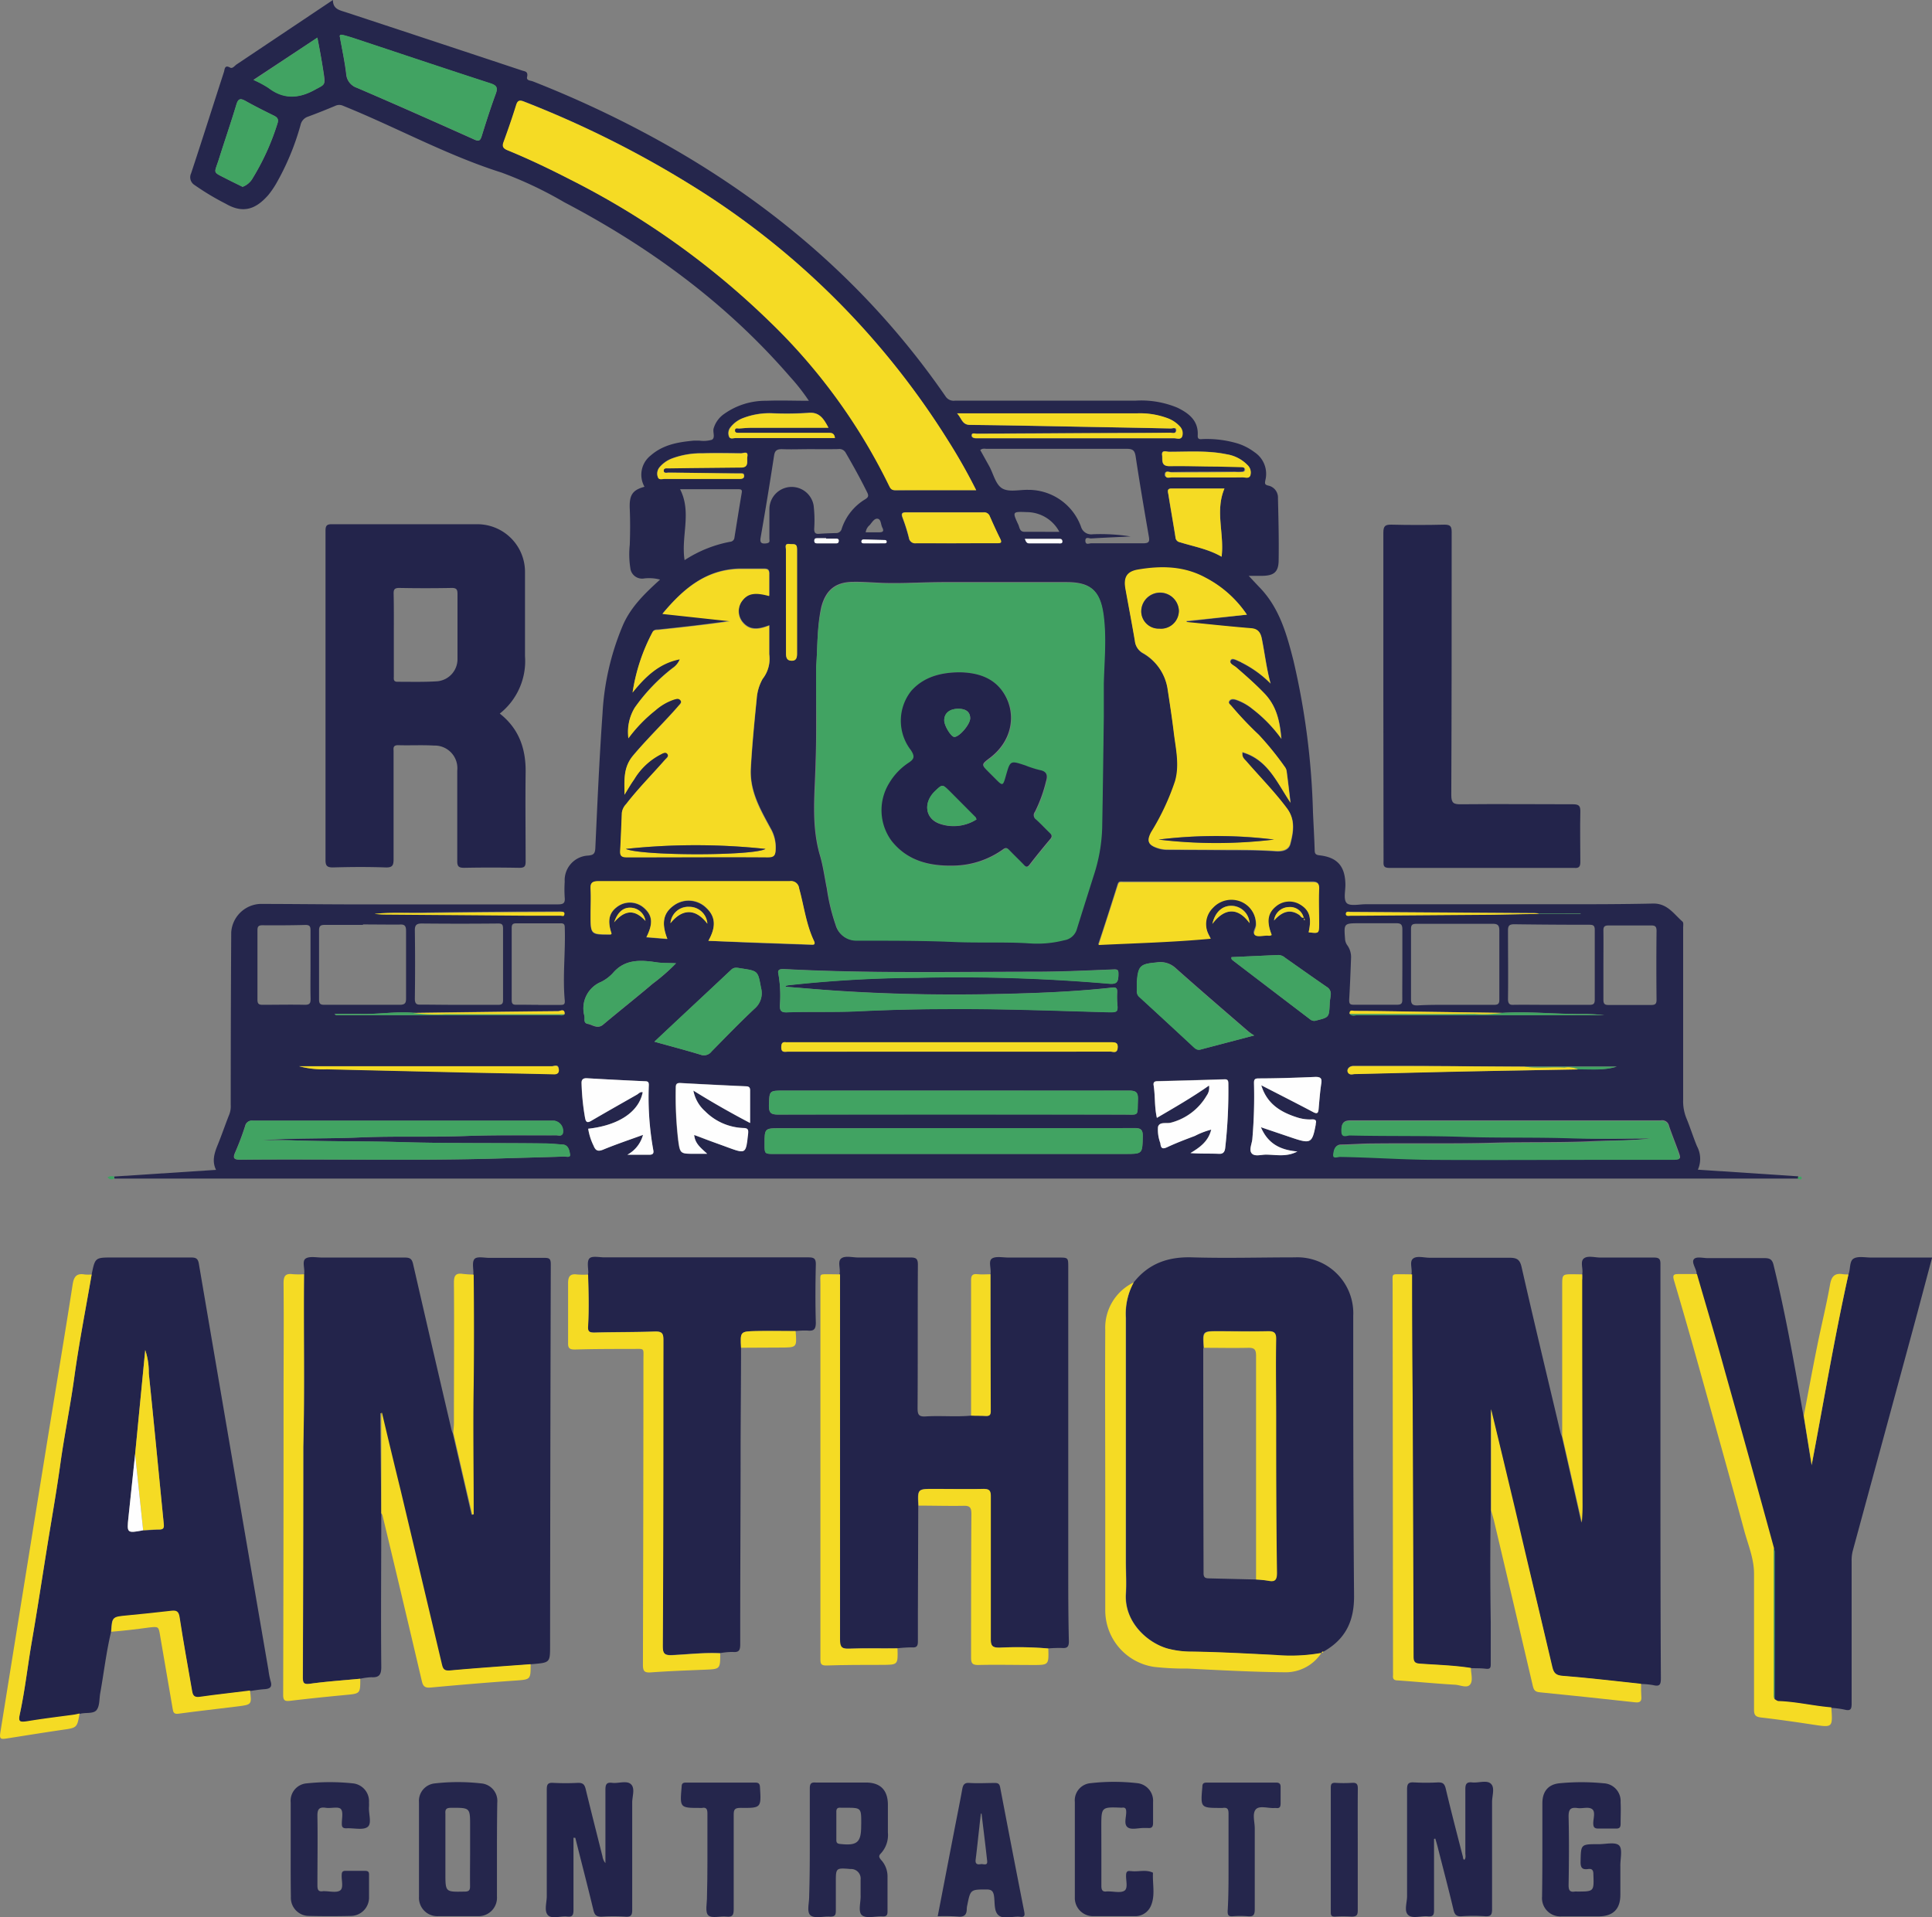 <svg xmlns="http://www.w3.org/2000/svg" viewBox="0 0 307.98 305.64"><rect x="0" y="0" width="307.98" height="305.64" fill="#808080" stroke="none"/><g id="Layer_2" data-name="Layer 2"><g id="Layer_1-2" data-name="Layer 1"><path d="M18.2,187.58l16.24-1.06c-.69-1.4-.26-2.7.27-4,.66-1.62,1.22-3.29,1.87-4.91a3.63,3.63,0,0,0,.2-1.41q0-13.77.08-27.56a4.85,4.85,0,0,1,4.55-4.52c4.67,0,9.35.06,14,.07,11.16,0,22.32,0,33.48,0,.85,0,1.23-.14,1.13-1.09a19.25,19.25,0,0,1,0-2.52,3.93,3.93,0,0,1,3.73-4.17c.81-.08,1.1-.26,1.15-1.17.33-7.17.64-14.35,1.15-21.51a41.74,41.74,0,0,1,3.29-14.15c1.29-2.89,3.49-5,5.88-7.17a6.68,6.68,0,0,0-2.64-.17,1.88,1.88,0,0,1-2.1-1.67,14.34,14.34,0,0,1-.09-3.7c.07-1.92.08-3.83,0-5.75-.1-2.21.45-3,2.35-3.51a3.9,3.9,0,0,1,1-5c2-1.74,4.4-2.13,6.89-2.36.28,0,.56,0,.84,0a4.84,4.84,0,0,0,2-.13c.59-.32.14-1.17.28-1.78A4.28,4.28,0,0,1,115.43,66a11.35,11.35,0,0,1,6.75-2.1c2.19-.09,4.38,0,6.76,0a31.92,31.92,0,0,0-3-3.83c-10.12-11.7-22.35-20.67-36-27.83a62.54,62.54,0,0,0-10-4.73c-8.75-2.77-16.77-7.22-25.24-10.64a1.45,1.45,0,0,0-1.24,0c-1.43.6-2.88,1.18-4.34,1.72a1.78,1.78,0,0,0-1.2,1.3,40.61,40.61,0,0,1-3.94,9.46,14.34,14.34,0,0,1-1.23,1.77C41,33.09,39,34.24,36,32.49a41.11,41.11,0,0,1-5-3,1.45,1.45,0,0,1-.54-1.84c1.78-5.37,3.48-10.77,5.23-16.15.14-.44.09-1.23,1-.72.37.2.71-.28,1-.49L53.07,0c0,1.54,1.19,1.64,2.21,2q14,4.61,27.93,9.24c.45.15,1,.13.82,1-.17.62.54.59.9.73a170,170,0,0,1,19.9,9.33c18.41,10.16,33.94,23.55,45.91,40.91a1.53,1.53,0,0,0,1.5.67H181A15,15,0,0,1,187.69,65c1.83.89,3.37,2.07,3.24,4.42-.05.75.47.59.88.58a17.15,17.15,0,0,1,5.56.73A9,9,0,0,1,200,72.11a4.14,4.14,0,0,1,1.72,4.41c-.1.54-.15.76.45.9a1.94,1.94,0,0,1,1.55,2c.08,3.28.16,6.55.11,9.82,0,2-.75,2.57-2.77,2.57h-2c.67.72,1.19,1.28,1.72,1.83,3.17,3.27,4.33,7.44,5.41,11.69a119.23,119.23,0,0,1,3.11,24.16c.09,2,.21,4,.27,6,0,.58.12.81.78.88,2.87.32,4.1,1.78,4.12,4.71,0,1-.32,2.32.19,2.88s2,.21,3,.21q15.6,0,31.19,0c4.88,0,9.76,0,14.63-.11,2.3-.06,3.33,1.66,4.73,2.88.19.17.1.69.1,1q0,13.72,0,27.45a7.2,7.2,0,0,0,.52,2.9c.61,1.47,1.08,3,1.69,4.47a4.25,4.25,0,0,1,.14,3.73l16,1.06c0,.12,0,.24,0,.36l-1.2,0q-133,0-266,0l-1.19,0C18.2,187.83,18.2,187.71,18.2,187.58Zm189.65-41.29,0,.42.15,0-.19-.38a2.22,2.22,0,0,0-2.41-1.68,2.4,2.4,0,0,0-2.31,2.13c1.35-1.53,2.63-1.81,4-.9C207.34,146,207.44,146.43,207.85,146.29ZM90,161.69c.08-.94-.67-.5-1-.5-7.73.07-15.46.18-23.2.28-2.83-.22-5.65.28-8.48.19-1.32,0-2.64,0-4,0a.5.5,0,0,0,.46.21H89.07C89.37,161.86,89.71,162,90,161.69Zm125.17-.05c.34.43.82.21,1.23.22h39.37a28.82,28.82,0,0,0-3.83-.19c-4.15,0-8.29-.44-12.44-.19l-12.95-.18c-3.52-.05-7-.1-10.55-.13C215.66,161.18,215.09,160.9,215.14,161.64Zm-155.35-16H53.13v0h6.66c.44,0,.87.09,1.31.1l23.13.18c1.71,0,3.43,0,5.15,0,.22,0,.55.08.58-.24s-.33-.33-.58-.36-.4,0-.6,0c-7,0-14,.07-21,.17C65.14,145.6,62.46,145.44,59.79,145.68Zm185.49,0a3.81,3.81,0,0,0-.59-.08l-29.38-.19c-.29,0-.77-.15-.77.3s.48.27.77.3.4,0,.6,0l21.7-.16c2.56,0,5.12-.08,7.67-.12h6.66v-.06Zm6.32,24.83c2,0,4.1.2,6.1-.43H243c-6.2,0-12.4-.08-18.59-.1-2.88,0-5.76,0-8.64,0-.76,0-1.21.58-.85,1.08s.74.21,1.12.2c5.83-.13,11.66-.29,17.49-.41C239.54,170.71,245.57,170.61,251.6,170.5ZM130.1,106.37c0,2.71,0,5.42,0,8.13,0,2.28,0,4.56-.09,6.83-.09,5-.78,10.1.7,15.08.5,1.71.73,3.51,1.09,5.26a31,31,0,0,0,1.4,5.8,3.31,3.31,0,0,0,3.19,2.42c5.2,0,10.39,0,15.58.21,4.07.18,8.15,0,12.22.23a17.19,17.19,0,0,0,5.34-.5,2.5,2.5,0,0,0,2-1.64c.9-2.9,1.82-5.79,2.73-8.68a26.71,26.71,0,0,0,1.35-7.62c.11-5.91.18-11.81.26-17.72,0-1.76,0-3.52,0-5.27.1-3.59.46-7.16,0-10.76-.5-4-2-5.34-5.89-5.34-6.52,0-13,0-19.55,0-2.87,0-5.75.19-8.62.15-1.91,0-3.82-.22-5.74-.19-2.85,0-4.43,1.27-5.15,4C130.21,100,130.35,103.18,130.1,106.37Zm25.51-28.22a89.51,89.51,0,0,0-4.45-7.83A126.72,126.72,0,0,0,110,29.4,162.58,162.58,0,0,0,83.58,16.2c-.68-.27-1-.22-1.25.54-.63,2-1.31,3.94-2,5.88-.28.74-.07,1.05.63,1.34,3.39,1.4,6.7,3,10,4.67a128.21,128.21,0,0,1,31.69,22.56,92.83,92.83,0,0,1,19.1,26.18c.2.42.31.81,1,.8C146.91,78.13,151.15,78.15,155.61,78.15ZM99.55,126.71c.52-.83,1-1.68,1.56-2.49a10.61,10.61,0,0,1,4.22-4c.33-.16.85-.43,1.11-.07s-.24.7-.47,1c-2,2.35-4.24,4.57-6.14,7a2.44,2.44,0,0,0-.67,1.37c-.08,2-.16,4.06-.27,6.09,0,.81.3,1.05,1.06,1,.92-.06,1.84,0,2.76,0,6.56,0,13.11,0,19.67,0,1,0,1.24-.31,1.29-1.26a6,6,0,0,0-.79-3.28c-1.63-3-3.38-6-3.17-9.63s.57-7.4.94-11.09a7.58,7.58,0,0,1,.95-3.18,5.14,5.14,0,0,0,1.05-3.91v-4.6c-1.67.65-3.17.9-4.34-.64a2.79,2.79,0,0,1-.07-3.15c.92-1.33,2.06-1.57,4.41-.92,0-1.17,0-2.33,0-3.48,0-.63-.18-.84-.81-.83-1.36,0-2.72,0-4.08,0-5.24.18-8.81,3.19-12.13,7.16l10.78,1.17c-3.84.56-7.65,1-11.46,1.38-.34,0-.71,0-.92.41a30,30,0,0,0-3.16,9.59c2.09-2.61,4.31-4.69,7.53-5.31a3.16,3.16,0,0,1-1.19,1.45,29.46,29.46,0,0,0-6,6.28,7.46,7.46,0,0,0-1,4.87,23.27,23.27,0,0,1,4.3-4.45,8.65,8.65,0,0,1,3-1.74c.34-.08.78-.19,1,.13s-.12.66-.33.91c-.54.64-1.11,1.25-1.68,1.87-1.87,2-3.82,4-5.59,6.09C99.29,122.44,99.59,124.55,99.55,126.71ZM198.77,98a17.85,17.85,0,0,0-6.59-5.84c-3.41-1.85-7.05-1.89-10.72-1.27-1.84.31-2.35,1.28-2,3.12.5,2.74,1,5.49,1.49,8.24a2.5,2.5,0,0,0,1.2,1.9,8,8,0,0,1,4,5.66c.34,2.33.7,4.65,1,7,.31,2.6,1,5.22.2,7.84a38.61,38.61,0,0,1-3.8,8.1c-.76,1.37-.54,2,1,2.52a4.8,4.8,0,0,0,1.41.25q5,0,9.95.05c2.48,0,5,0,7.43.18,1,.07,2.1-.09,2.38-1.17.48-1.88.82-3.81-.5-5.6-2-2.67-4.32-5-6.49-7.53-.3-.35-.75-.62-.64-1.46,4,1.18,5.47,4.76,7.66,8.05-.23-1.92-.41-3.49-.62-5.05a1.4,1.4,0,0,0-.28-.65,48.38,48.38,0,0,0-4.14-5.11,55.92,55.92,0,0,1-4.37-4.61c-.18-.23-.57-.43-.34-.8s.64-.31,1-.22a8.53,8.53,0,0,1,2.7,1.5,22.54,22.54,0,0,1,4.59,4.74c-.24-2.78-.75-5.17-2.6-7.12-1.44-1.51-3-2.88-4.57-4.24-.39-.34-1.23-.63-.89-1.19.25-.4,1,.08,1.51.28.11,0,.21.12.31.17a17.69,17.69,0,0,1,4.52,3.29c-.65-2.37-.92-4.79-1.4-7.17-.18-.88-.55-1.51-1.61-1.61-3.46-.31-6.92-.68-10.37-1l0-.16Zm64.49,83.49c-3.14.39-6.29.3-9.44.45-5.14.24-10.3.1-15.45.24-6.59.19-13.2.05-19.79.13-1.59,0-3.19.15-4.78.16-1,0-1.14,1-1.21,1.54s.73.34,1.1.35c4.71.07,9.42.4,14.12.46,9.6.11,19.19,0,28.79,0h10c1.41,0,1.42,0,.92-1.38s-1-2.6-1.45-3.93a1.12,1.12,0,0,0-1.31-.89c-1.52,0-3,0-4.55,0H215.3c-1.11,0-1.49.44-1.44,1.73,0,1.07.89.58,1.36.59,6,.14,12,0,18,.22s11.74,0,17.62.25C255,181.63,259.11,181.51,263.26,181.51Zm-221.45.28c5.19-.37,10.38-.2,15.56-.42,5.75-.24,11.51,0,17.26-.24,4.67-.16,9.35-.06,14-.1.36,0,.84.22,1.06-.28a1.66,1.66,0,0,0-1.39-2.05q-24,0-48,0a1.08,1.08,0,0,0-1.23.83,43.09,43.09,0,0,1-1.56,4.15c-.49,1.07-.18,1.25.87,1.24,13.79-.14,27.58.21,41.37-.2,3.39-.11,6.78-.18,10.17-.3.33,0,1,.22.92-.37s-.22-1.49-1.2-1.55-1.83-.16-2.75-.17c-7.63-.1-15.26,0-22.89-.21-5.95-.18-11.9-.08-17.85-.3C44.74,181.75,43.27,181.79,41.81,181.79ZM112.92,150l6.66.3,9.58.34c.35,0,.92.14.58-.59-1.26-2.66-1.59-5.58-2.37-8.38a1.29,1.29,0,0,0-1.49-1.14c-1.6,0-3.2,0-4.8,0-8.55,0-17.11,0-25.66,0-1.1,0-1.36.31-1.29,1.33.09,1.31,0,2.64,0,4,0,3.19,0,3.19,3.19,3.16.06,0,.11-.08.16-.12-.69-2.12-.38-3.42,1-4.37a3.39,3.39,0,0,1,4.2.28c1.33,1.2,1.43,2.49.35,4.65l3.34.27c-1-2.57-.64-4.2,1.15-5.42a4,4,0,0,1,5,.41C114.07,146.1,114.2,147.74,112.92,150Zm39.13,29.87H124.47c-2.59,0-2.59,0-2.59,2.55,0,1.55,0,1.55,1.56,1.55h55.88c2.83,0,2.78,0,2.85-2.8,0-1.06-.28-1.33-1.34-1.32C171.24,179.89,161.64,179.87,152.05,179.87Zm28.18-94.34c-2,.1-4.18.19-6.32.32-.3,0-.91-.34-.89.38s.6.39.93.39c2.76,0,5.52,0,8.28,0,.88,0,1.06-.23.91-1.06-.73-4.24-1.46-8.49-2.1-12.75-.14-.93-.4-1.25-1.39-1.25-7.44,0-14.88,0-22.31,0-.34,0-.71-.12-1.08.19l1.44,2.59c.67,1.22,1,2.92,2.08,3.54s2.7.19,4.09.22h.24A8.91,8.91,0,0,1,172.33,84a1.69,1.69,0,0,0,1.86,1.18A30.78,30.78,0,0,1,180.23,85.53Zm-55,71.8v-.15a3,3,0,0,1,.43-.11,197.9,197.9,0,0,1,20.65-1.19,280.34,280.34,0,0,1,30.4.94c1.34.13,1.6-.23,1.58-1.62,0-.51-.11-.67-.68-.65-4.11.16-8.22.36-12.33.37-13.47,0-26.93.29-40.39-.43-.59,0-1,.13-.8.8a20,20,0,0,1,.23,5c0,.83.2,1.13,1.06,1.1,3.76-.13,7.51,0,11.26-.16,4.55-.22,9.1-.32,13.66-.36,8.75-.08,17.49.26,26.23.5,1.72,0,1.71,0,1.56-1.64a13.54,13.54,0,0,1,0-1.56c0-.61-.13-.8-.83-.72-5.71.64-11.46.87-17.19,1-8.47.21-16.94.1-25.4-.42C131.53,157.86,128.4,157.57,125.27,157.33Zm83.34-8.69c1.66.2,1.66.2,1.66-1.38,0-1.88-.06-3.76,0-5.64,0-.93-.28-1.1-1.14-1.09-6.75,0-13.51,0-20.27,0-3.27,0-6.55,0-9.83,0-.34,0-.67-.1-.83.4-1,3.18-2,6.35-3.1,9.62,6-.27,11.92-.42,17.89-1-.14-.28-.24-.45-.32-.63a3.63,3.63,0,0,1,.68-4.3,4,4,0,0,1,4.4-1,3.93,3.93,0,0,1,2.47,3.76c0,.58-.66,1.29-.15,1.62s1.23.08,1.86.06c.26,0,.55.09.78-.12-.84-2.11-.64-3.46.66-4.53a3.31,3.31,0,0,1,3.91-.28C208.77,145.15,209.12,146.33,208.61,148.64ZM152,173.88h-27c-2.41,0-2.35,0-2.43,2.35,0,1.14.26,1.48,1.43,1.47q27.47-.06,54.93,0c2.81,0,2.33.37,2.46-2.39.05-1.18-.34-1.44-1.47-1.43C170.66,173.9,161.35,173.88,152,173.88ZM54.18,5.88c.37,2.07.77,4,1,5.92A2.5,2.5,0,0,0,56.9,14c6.26,2.7,12.5,5.47,18.72,8.26.74.34.94.15,1.16-.52.7-2.25,1.41-4.49,2.22-6.69.38-1,.25-1.41-.84-1.76-7.28-2.36-14.54-4.8-21.81-7.21-.53-.17-1.07-.33-1.61-.47C54.37,5.48,54.09,5.53,54.18,5.88ZM231.91,160.21c2.08,0,4.16,0,6.23,0,.69,0,.88-.19.87-.87,0-3.67,0-7.34,0-11,0-.82-.29-1.05-1-1.05q-6.11,0-12.22,0c-.69,0-.87.2-.86.87,0,3.71,0,7.42,0,11.14,0,.82.27,1,1,1C227.92,160.18,229.91,160.21,231.91,160.21Zm-158.75,0c2.08,0,4.16,0,6.24,0,.63,0,.8-.19.79-.8q0-5.7,0-11.39c0-.66-.22-.79-.82-.78q-6.06.06-12.11,0c-.78,0-1.14.18-1.13,1.08.05,3.63.05,7.27,0,10.9,0,.85.31,1,1,.95C69.16,160.18,71.16,160.21,73.16,160.21Zm174.16,0c2,0,4,0,6,0,.63,0,.91-.11.9-.83,0-3.71,0-7.42,0-11.14,0-.65-.23-.8-.83-.8q-6,0-12-.08c-.81,0-1,.25-1,1,0,3.63.05,7.27,0,10.9,0,.85.31,1,1,.94C243.4,160.18,245.36,160.21,247.32,160.21ZM57.86,147.39v.07c-2,0-4,0-6,0-.67,0-1,.08-1,.89,0,3.68,0,7.35,0,11,0,.69.2.86.87.85,4,0,8,0,12,0,.85,0,1-.31,1-1,0-3.59,0-7.19,0-10.79,0-.87-.29-1.06-1.09-1C61.7,147.42,59.78,147.39,57.86,147.39Zm71.21-75.78c-1.48,0-3,.06-4.44,0-.82,0-1.11.27-1.23,1q-1,6.55-2.15,13.11c-.14.79.12,1,.85.92s.55-.41.55-.8c0-1.55,0-3.11,0-4.67a3.55,3.55,0,0,1,7.05-.58,20,20,0,0,1,.09,3.71c0,.62.16.87.81.81.87-.07,1.75-.09,2.63-.12a.89.89,0,0,0,.95-.7,8.61,8.61,0,0,1,3.73-4.68c.52-.32.6-.57.32-1.12-1.06-2.15-2.22-4.24-3.42-6.31a1.15,1.15,0,0,0-1.19-.58C132.11,71.63,130.59,71.61,129.07,71.61Zm70.86,93.48a10,10,0,0,1-.86-.6c-3.92-3.39-7.85-6.76-11.72-10.21a3.58,3.58,0,0,0-3-.84c-2.51.24-2.88.51-3.09,3,0,.51,0,1,0,1.55a1.14,1.14,0,0,0,.39.95q4.32,4,8.61,7.95c.34.31.64.57,1.15.43C194.09,166.62,196.82,165.91,199.93,165.09Zm-95.61,1c2.6.73,5,1.35,7.34,2.07a1.52,1.52,0,0,0,1.76-.51c2.27-2.31,4.52-4.64,6.88-6.85a3.23,3.23,0,0,0,1-3.31c-.49-2.69-.46-2.68-3.17-3.09-.56-.08-1.07-.26-1.57.21C112.57,158.37,108.54,162.13,104.32,166.08Zm119.23-12.27c0-1.88,0-3.75,0-5.62,0-.73-.19-1-.91-1-2,0-3.91,0-5.87,0-2.56,0-2.55,0-2.35,2.56a1.9,1.9,0,0,0,.39,1,3.23,3.23,0,0,1,.56,2c-.08,2.23-.17,4.46-.3,6.68,0,.6.14.75.71.75,2.32,0,4.63,0,6.94,0,.75,0,.83-.29.82-.91C223.53,157.48,223.55,155.64,223.55,153.81Zm-137.76,6.4c1.16,0,2.31,0,3.47,0,.51,0,.83,0,.77-.69-.36-3.87.13-7.74,0-11.61,0-.49-.1-.72-.66-.71-2.35,0-4.71,0-7.06,0-.57,0-.74.18-.74.75q0,5.74,0,11.49c0,.58.18.76.75.74C83.47,160.18,84.63,160.21,85.79,160.21Zm169.81-6.35c0,1.83,0,3.67,0,5.5,0,.68.19.87.86.86,2.24,0,4.47,0,6.71,0,.63,0,.9-.11.9-.83q-.06-5.5,0-11c0-.71-.26-.86-.91-.85-2.23,0-4.47,0-6.7,0-.69,0-.88.19-.86.86C255.62,150.18,255.6,152,255.6,153.86Zm-206.1,0c0-1.83,0-3.67,0-5.5,0-.65-.11-.91-.83-.9-2.28.06-4.55.07-6.83.05-.65,0-.8.21-.8.82q0,5.51,0,11c0,.68.18.87.86.86,2.24,0,4.47-.05,6.71,0,.79,0,.91-.27.9-1C49.47,157.48,49.5,155.68,49.5,153.88Zm134.92,24.35c2.82-1.66,5.61-3.26,8.31-5.17a2.13,2.13,0,0,1-.38,1.61,9.28,9.28,0,0,1-5.65,4.3c-.72.22-1.83-.21-2.1.67a5.93,5.93,0,0,0,.28,2.34c0,.11.09.23.1.34.08.73.33.92,1.08.57,1.44-.67,2.93-1.24,4.42-1.8a12.1,12.1,0,0,1,2.6-1c-.46,1.9-1.84,2.85-3.31,3.74,1.52.1,3,.05,4.39.11.73,0,1.06-.17,1.15-.93a81.79,81.79,0,0,0,.5-10.26c0-.41-.05-.7-.57-.68q-5.38.16-10.77.3c-.48,0-.64.21-.57.66C184.17,174.73,184,176.46,184.42,178.23Zm-73.89-4.35c3,1.88,5.85,3.49,9,5.16,0-1.9,0-3.56,0-5.22,0-.47-.22-.61-.66-.63q-5.19-.24-10.4-.52c-.53,0-.78.08-.78.7a61.49,61.49,0,0,0,.38,8.36c.3,2.23.33,2.22,2.62,2.22h2c-1-.94-1.95-1.63-2.07-3,1,.38,1.81.72,2.67,1s1.72.62,2.58.94c3,1.1,3,1.1,3.34-2.14.07-.64,0-.89-.76-.91a9.06,9.06,0,0,1-6.1-2.68A5.87,5.87,0,0,1,110.53,173.88ZM100,184.11h3.5c.46,0,.74-.14.63-.71a47.39,47.39,0,0,1-.72-10.36c0-.46-.09-.63-.57-.65-3.11-.14-6.21-.3-9.32-.48-.57,0-.86.21-.83.74a37.41,37.41,0,0,0,.56,5.58c.15.72.39.83,1,.46,2.41-1.41,4.84-2.78,7.26-4.16.29-.16.52-.5.93-.39-.61,3.13-3.84,5.29-8.69,5.82a9.31,9.31,0,0,0,.86,2.71c.3.76.68,1,1.53.62,2-.84,4.14-1.55,6.35-2.35A5.12,5.12,0,0,1,100,184.11Zm101-4.39,5.14,1.74c2.79.93,3.06.77,3.6-2.16,0,0,0-.08,0-.12.13-.48,0-.75-.55-.71a6.58,6.58,0,0,1-2.37-.3c-2.63-.83-4.85-2.14-5.76-5.14,2.85,1.47,5.56,2.84,8.26,4.27.64.34.82.19.88-.47.12-1.35.22-2.71.42-4.05.13-.82-.05-1.12-.94-1.08-3,.13-6.06.2-9.1.24-.62,0-.7.24-.68.78a79,79,0,0,1-.26,8.84c-.06.79-.58,1.76-.11,2.32s1.51.21,2.28.21c1.59,0,3.25.42,5-.5C204.13,183.35,202.15,182.39,201,179.72ZM152.57,65.9c.76.84.8,1.83,2,1.85,6.51.07,13,.21,19.53.33q6.24.11,12.47.24c.29,0,.87-.23.86.32s-.61.36-1,.36c-3.72,0-7.43,0-11.15.06-6.56,0-13.11,0-19.67.1-.27,0-.75-.22-.76.27,0,.34.37.47.73.45h.72q15.41,0,30.83,0c.42,0,1,.29,1.25-.31a1.6,1.6,0,0,0-.37-1.57,5,5,0,0,0-2-1.33,12.56,12.56,0,0,0-4.82-.76H152.57ZM38.67,29.79a3.1,3.1,0,0,0,1.64-1.43,38.58,38.58,0,0,0,3.89-8.58c.27-.75.06-1.06-.59-1.37-1.51-.73-3-1.49-4.46-2.31-.81-.46-1.17-.41-1.47.57-.87,2.9-1.86,5.76-2.77,8.65-.78,2.49-1.13,2,1.34,3.27C37.06,29,37.89,29.4,38.67,29.79Zm70.46,59.52a20,20,0,0,1,7.26-2.93.73.73,0,0,0,.69-.68c.38-2.36.75-4.72,1.15-7.07.09-.49,0-.63-.52-.63-3.08,0-6.17,0-9.3,0C110.31,81.71,108.53,85.49,109.13,89.31Zm87.18,63.29c-.07.34.13.45.27.56q6.13,4.69,12.27,9.36a1,1,0,0,0,1,.18c2-.51,2-.49,2.12-2.61,0-.47.11-.94.16-1.41a1.28,1.28,0,0,0-.61-1.32c-2.24-1.54-4.45-3.11-6.67-4.67a1.7,1.7,0,0,0-1.08-.43Zm-45,15.07c8.56,0,17.11,0,25.67,0,.42,0,1.08.36,1.17-.55s-.37-.94-1.06-.94q-25.79,0-51.57,0a1.92,1.92,0,0,1-.24,0c-.59-.08-.71.2-.75.75,0,1,.6.75,1.11.75Zm43.86-89.78h-8.46c-.76,0-.53.56-.47.94.36,2.28.77,4.55,1.13,6.83a.84.84,0,0,0,.7.79c2.22.69,4.55,1.09,6.65,2.31C195.21,85.1,193.66,81.51,195.19,77.89Zm-87.42,75.69c-1.18-.06-2.18,0-3.14-.16-2.54-.38-5-.51-6.88,1.68a6.41,6.41,0,0,1-1.9,1.44A4.57,4.57,0,0,0,93.16,162c.1.48-.17,1.13.55,1.26s1.54.87,2.44.11c2.62-2.2,5.31-4.32,7.92-6.54A30.62,30.62,0,0,0,107.77,153.58Zm44.64-67h6.47c.51,0,.9,0,.55-.7-.59-1.18-1.13-2.38-1.66-3.58a.94.94,0,0,0-1-.63q-6.18,0-12.34,0c-.75,0-.76.3-.55.87a28.1,28.1,0,0,1,1,3.18,1,1,0,0,0,1.15.87C148.18,86.6,150.3,86.62,152.41,86.62Zm-112-73.85A16.71,16.71,0,0,1,42.82,14c2.41,1.82,4.78,1.73,7.36.31,1.59-.88,1.72-.73,1.44-2.53S51,8,50.59,6Zm91.64,55.44c-.83-1.57-1.51-2.56-3.3-2.36a52.46,52.46,0,0,1-5.75.05,11.82,11.82,0,0,0-4.56.79,4.57,4.57,0,0,0-2.07,1.56,1.5,1.5,0,0,0-.17,1.38c.17.48.7.24,1.06.24,3.19,0,6.39,0,9.58,0h6.23c-.06-.84-.57-.83-1.11-.83h-7.43l-6.71,0c-.28,0-.72.11-.68-.4s.41-.27.66-.29c.63,0,1.27-.11,1.9-.11Zm-20.34,8.15H118c.34,0,.66,0,.64-.49s-.34-.36-.6-.38h-.84c-3.55,0-7.1-.07-10.65-.12-.28,0-.74.16-.76-.31s.44-.37.74-.38l3.59-.05,8-.08c1.36,0,.88-1.1,1-1.75.21-.94-.62-.5-1-.51-2-.05-4.07-.07-6.1,0a13.3,13.3,0,0,0-4.92.83,4.86,4.86,0,0,0-2,1.43,1.59,1.59,0,0,0-.22,1.59c.18.43.71.22,1.09.22C107.9,76.37,109.82,76.36,111.74,76.36Zm80.79-.24c1.84,0,3.68,0,5.51,0,.44,0,1.07.27,1.29-.29a1.61,1.61,0,0,0-.43-1.65,5.89,5.89,0,0,0-3.34-1.73c-3-.63-6.12-.38-9.19-.4-.4,0-1.22-.37-1.09.57.1.72-.24,1.75,1.18,1.72,2.51,0,5,0,7.55.06l3.83.06c.27,0,.61,0,.57.41s-.3.34-.53.36a7.7,7.7,0,0,1-1,0c-3.39,0-6.79,0-10.18.06-.33,0-.93-.28-1,.34s.63.45,1,.46C188.7,76.13,190.61,76.12,192.53,76.12ZM47.69,170a14.55,14.55,0,0,0,4.43.44q11.68.3,23.36.54c4.24.09,8.47.15,12.71.26.76,0,1-.22.88-.94S88.34,170,88,170c-5.68,0-11.36,0-17,0Q59.32,170,47.69,170Zm77.6-74.23c0,2.8,0,5.6,0,8.39,0,.62.12,1.16.87,1.18s.89-.49.89-1.12c0-5.56,0-11.11,0-16.67,0-1-.61-.73-1.15-.82-.9-.15-.61.5-.62.89C125.28,90.35,125.29,93.06,125.29,95.78Zm43.57-11a5.89,5.89,0,0,0-5.16-3.12c-2.32-.09-2.34-.09-1.37,2,.21.45.2,1.15,1,1.14C165.12,84.78,166.9,84.8,168.86,84.8Zm-5.48,1.12c.22.67.44.71.7.71,1.56,0,3.11,0,4.67,0,.24,0,.63.13.6-.32s-.32-.4-.62-.4Zm29.88,61.4c2-2.64,4.12-2.64,5.93-.13a2.93,2.93,0,0,0-2.69-2.75C194.94,144.31,193.72,145.35,193.26,147.32Zm-86.38-.12c1.92-2.38,4-2.35,5.85.08a2.87,2.87,0,0,0-2.89-2.69A2.84,2.84,0,0,0,106.88,147.2ZM138,84.87c.72,0,1.43,0,2.13,0s.78-.25.52-.76-.19-1.29-.72-1.4-.91.55-1.28,1A1.8,1.8,0,0,0,138,84.87ZM97.9,147.05c1.75-2.05,3.32-2.06,5-.22a2.46,2.46,0,0,0-2.33-2.11C99.38,144.66,98.48,145.38,97.9,147.05Zm33.8-61.17v-.06c-.48,0-1,0-1.43,0-.3,0-.44.09-.45.39s.14.43.43.43h3c.26,0,.44-.06.47-.38s-.22-.37-.45-.37Zm7.72.75H141c.15,0,.33,0,.35-.21a.26.26,0,0,0-.27-.31L137.72,86c-.21,0-.4.09-.4.34s.24.28.43.28Z" style="fill:#25264c"></path><path d="M252.22,203.18c.19-.86-.36-2,.24-2.52s1.76-.16,2.67-.16c2.84,0,5.68,0,8.51,0,.85,0,1.06.23,1.05,1.06q0,14.81,0,29.59c0,12.14,0,24.28.07,36.42,0,1-.17,1.36-1.22,1.1a12,12,0,0,0-2-.18c-4.16-.44-8.31-.95-12.48-1.27-1.12-.09-1.44-.47-1.67-1.47-1.28-5.64-2.63-11.27-4-16.91s-2.61-11-3.92-16.55c-.58-2.43-1.17-4.86-1.83-7.59v16.15c-.1,5.94-.09,11.88,0,17.83,0,2.23,0,4.46,0,6.7,0,.58-.17.75-.78.68-.82-.1-1.66-.07-2.49-.1-2.64-.42-5.32-.49-8-.68-.84-.05-1.14-.21-1.14-1.14q0-20.9-.15-41.78,0-9.57-.09-19.15c.2-.86-.35-2,.24-2.52s1.76-.16,2.67-.16c4.24,0,8.47,0,12.71,0,1.2,0,1.67.27,1.95,1.5,2,8.81,4.12,17.6,6.2,26.39a3.62,3.62,0,0,0,.2.55q1.58,6.91,3.13,13.82a32.28,32.28,0,0,0,.11-3.24q0-17.67-.05-35.35C252.26,203.81,252.23,203.49,252.22,203.18Z" style="fill:#23244b"></path><path d="M60.78,241.27c0,8.16-.08,16.33,0,24.49,0,1.24-.33,1.72-1.56,1.65a9.9,9.9,0,0,0-1.77.24c-2.66.26-5.33.43-8,.8-1.07.15-1.16-.17-1.16-1.07q.06-17.61.07-35.23c0-.48,0-1,0-1.44.24-9.18,0-18.36.12-27.55.16-.85-.37-2.07.23-2.49s1.75-.17,2.66-.17c4.39,0,8.79,0,13.18,0,.86,0,1.13.26,1.31,1.07Q68.9,214.82,72,228.06a4,4,0,0,0,.17.44q1.5,6.48,3,13l.24,0v-1.26c0-6.42-.08-12.85,0-19.27.1-5.9.09-11.8,0-17.71a.86.86,0,0,0,.06-.23c0-.79-.24-1.84.17-2.3s1.58-.17,2.41-.18c2.91,0,5.83,0,8.75,0,.74,0,1,.12,1,1q-.08,30.39-.11,60.77c0,2.76,0,2.76-2.8,3-.16,0-.32.05-.47.07-4.3.32-8.59.61-12.88,1-.87.08-1.08-.23-1.25-.94q-3.27-13.83-6.56-27.65-1.47-6.24-3-12.47l-.12,0Z" style="fill:#23244b"></path><path d="M180.72,204.47c2.39-3.05,5.54-4.13,9.37-4,5.43.16,10.86,0,16.3,0a8.92,8.92,0,0,1,9.33,9.32c0,14.85,0,29.7.13,44.55.05,4.07-1.32,7-4.89,9-.14,0-.29,0-.26.22h0a27.69,27.69,0,0,1-7.28.33c-4.47-.22-9-.48-13.44-.54a14.73,14.73,0,0,1-3.87-.5c-3.31-1-6.85-4.3-6.61-8.66.09-1.75,0-3.51,0-5.26,0-12.94,0-25.88,0-38.81A10.48,10.48,0,0,1,180.72,204.47Zm11.15,10.38a.86.86,0,0,0-.06.23q0,17.88.05,35.77c0,.69.32.79.86.8l7.51.18a17.19,17.19,0,0,1,1.9.17c1.13.23,1.37-.22,1.36-1.3-.08-8.25-.1-16.51-.13-24.76,0-4.15-.05-8.29,0-12.44,0-1.1-.32-1.31-1.34-1.28-2.59.06-5.18,0-7.78,0S191.69,212.22,191.87,214.85Z" style="fill:#23244b"></path><path d="M14.61,203.2c.55-2.71.55-2.71,3.36-2.71,4.16,0,8.32,0,12.48,0,.76,0,1.11.15,1.25,1q5.52,32.38,11.09,64.76a13,13,0,0,0,.34,1.76c.32,1-.12,1.25-1,1.31s-1.58.2-2.37.3c-2.65.31-5.31.58-7.95,1-.86.12-1.1-.2-1.22-.94-.65-3.93-1.36-7.84-2-11.78-.14-.9-.48-1.11-1.31-1-2.38.28-4.76.52-7.14.75s-2.28.21-2.45,2.6c-.76,3.19-1.13,6.46-1.71,9.68-.17.93-.07,2.09-.6,2.73s-1.8.32-2.71.61c-.34.07-.67.15-1,.2-2.39.33-4.78.62-7.16,1-1.42.23-1.64.15-1.36-1.15.83-3.84,1.25-7.75,1.92-11.61.85-4.92,1.6-9.85,2.39-14.78.72-4.5,1.53-9,2.15-13.51s1.59-9.18,2.22-13.79C12.59,214.07,13.67,208.65,14.61,203.2ZM22.82,244c.87,0,1.75-.11,2.63-.13.59,0,.72-.27.66-.84-.8-8-1.56-16-2.39-24.06a11,11,0,0,0-.57-3.71l-1.61,16.6c-.36,3.37-.71,6.74-1.07,10.11C20.21,244.44,20.25,244.47,22.82,244Z" style="fill:#23244b"></path><path d="M157.89,203.16c.16-.85-.37-2.07.22-2.49s1.76-.17,2.67-.17c2.63,0,5.27,0,7.91,0,1.6,0,1.6,0,1.6,1.55v47.54c0,4,0,8.06.1,12.09,0,.83-.22,1.13-1.07,1.07a21.33,21.33,0,0,0-2.26.07,57.56,57.56,0,0,0-7.77-.13c-1,0-1.4-.2-1.39-1.35.06-7.58,0-15.16,0-22.73,0-1-.27-1.26-1.25-1.23-2.59.07-5.19,0-7.78,0s-2.64,0-2.49,2.66l-.06,17.36c0,1.44,0,2.88,0,4.31,0,.76-.22,1-.95.94a23.76,23.76,0,0,0-2.38.15c-2.55,0-5.11-.05-7.66.05-1.19.05-1.5-.24-1.5-1.47q.07-28.38,0-56.78c0-.48,0-1,0-1.43.2-.86-.35-2,.25-2.51s1.83-.16,2.78-.17c2.75,0,5.51,0,8.26,0,.92,0,1.2.19,1.2,1.16-.05,7.62,0,15.24-.05,22.85,0,1,.16,1.4,1.28,1.33,2.38-.15,4.78.1,7.17-.12.79,0,1.59,0,2.38.06.57,0,.76-.16.76-.74Q157.89,214.09,157.89,203.16Z" style="fill:#23244b"></path><path d="M79.67,113.77c3.11,2.45,4.18,5.68,4.12,9.44-.06,4.72,0,9.43,0,14.15,0,.76-.17,1-1,1-2.92-.05-5.84-.06-8.76,0-.88,0-1.15-.18-1.14-1.11,0-4.79,0-9.59,0-14.38a3.61,3.61,0,0,0-3.69-4c-1.91-.11-3.84,0-5.75-.06-.87,0-.71.55-.71,1,0,5.71,0,11.43,0,17.14,0,1-.15,1.39-1.29,1.35-2.79-.1-5.6-.08-8.39,0-1,0-1.17-.33-1.17-1.22q0-26.2,0-52.39c0-.78.11-1.12,1-1.11,7.72,0,15.44,0,23.16,0a7.6,7.6,0,0,1,7.64,7.71c0,4.44,0,8.88,0,13.31A10.68,10.68,0,0,1,79.67,113.77ZM62.78,101.22v6.59c0,.42-.12.9.6.89,2.12,0,4.24.06,6.35-.08a3.54,3.54,0,0,0,3.2-3.58c0-3.43,0-6.87,0-10.3,0-.69-.1-1-.9-1q-4.18.08-8.39,0c-.81,0-.91.3-.89,1C62.8,96.9,62.78,99.06,62.78,101.22Z" style="fill:#23244b"></path><path d="M294.66,203.19c.35-.85.13-2.12.83-2.53s1.85-.16,2.8-.16H308c-1.06,3.95-2.07,7.8-3.11,11.63q-4.77,17.58-9.55,35.16a6.21,6.21,0,0,0-.17,1.66c0,7.54,0,15.09,0,22.63,0,.9-.14,1.24-1.11,1a13.64,13.64,0,0,0-2.13-.28c-2.82-.26-5.58-.95-8.42-1-.21,0-.42-.2-.63-.31q0-11.79,0-23.6a1.64,1.64,0,0,0-.15-.44q-3.94-14.21-7.89-28.43c-1.42-5.09-2.92-10.17-4.39-15.25,0-.12,0-.24,0-.36-.13-.74-.82-1.65-.43-2.14s1.48-.17,2.26-.18c3,0,6,0,9,0,.86,0,1.23.22,1.44,1.08,1.84,7.52,3.2,15.14,4.54,22.76.08.47.18.94.27,1.41l1.26,7.82C290.73,223.4,292.43,213.24,294.66,203.19Z" style="fill:#23244b"></path><path d="M118.13,214.88c0,5.27-.06,10.55-.07,15.82,0,10.47-.07,20.94-.06,31.41,0,1-.18,1.37-1.22,1.27a11.69,11.69,0,0,0-2,.19c-2.56-.13-5.11.18-7.66.3-1.23.05-1.49-.26-1.49-1.46.06-16.27,0-32.53.1-48.79,0-1-.19-1.39-1.3-1.35-3.23.12-6.47.08-9.71.17-.79,0-1.06-.14-1-1,.2-2.75.12-5.5,0-8.26a1.55,1.55,0,0,0,.06-.23c0-.79-.24-1.84.17-2.3s1.58-.18,2.4-.18c10.84,0,21.67,0,32.51,0,.92,0,1.21.2,1.19,1.17-.07,3.07-.09,6.15,0,9.23,0,1.13-.36,1.37-1.36,1.27a13.49,13.49,0,0,0-1.9.08c-2.12,0-4.23-.05-6.34,0C118,212.28,118,212.31,118.13,214.88Z" style="fill:#23244b"></path><path d="M220.52,111.05c0-8.71,0-17.41,0-26.12,0-1.1.32-1.3,1.33-1.28q4.19.1,8.39,0c.94,0,1.17.24,1.17,1.18,0,14,0,28-.06,41.94,0,1.28.38,1.47,1.52,1.46,6-.06,11.92,0,17.87,0,1,0,1.2.29,1.18,1.21-.06,2.67,0,5.35,0,8,0,.73-.22,1-.95.94q-14.76,0-29.51,0c-1.05,0-.91-.55-.91-1.19Z" style="fill:#23244b"></path><path d="M282.88,270.9c.21.11.42.3.63.31,2.84.09,5.6.78,8.42,1,.23,3.25.23,3.23-2.91,2.76-2.76-.42-5.53-.82-8.3-1.14-.87-.1-1.12-.4-1.11-1.26,0-7.23,0-14.46,0-21.68,0-2.47-1-4.71-1.6-7-2.39-8.83-4.87-17.64-7.33-26.45q-1.86-6.67-3.83-13.31c-.27-.91,0-1,.78-1,1,0,1.92,0,2.88,0,1.47,5.08,3,10.16,4.39,15.25q4,14.2,7.89,28.43,0,11.8,0,23.61A1.64,1.64,0,0,0,282.88,270.9Z" style="fill:#f5db24"></path><path d="M180.72,204.47a10.48,10.48,0,0,0-1.27,5.62c0,12.93,0,25.87,0,38.81,0,1.75.13,3.51,0,5.26-.24,4.36,3.3,7.7,6.61,8.66a14.73,14.73,0,0,0,3.87.5c4.48.06,9,.32,13.44.54a27.69,27.69,0,0,0,7.28-.33,6.8,6.8,0,0,1-5.88,3.09c-5.15-.05-10.3-.33-15.44-.59a43.86,43.86,0,0,1-5.38-.27,9.12,9.12,0,0,1-7.76-9.11c0-5.79,0-11.59,0-17.38,0-9.07-.05-18.14,0-27.21A8,8,0,0,1,180.72,204.47Z" style="fill:#f5db24"></path><path d="M93.75,203.21c.07,2.76.15,5.51,0,8.26-.06.83.21,1,1,1,3.24-.09,6.48-.05,9.71-.17,1.11,0,1.3.33,1.3,1.35,0,16.26,0,32.52-.1,48.79,0,1.2.26,1.51,1.49,1.46,2.55-.12,5.1-.43,7.66-.3,0,2.53,0,2.51-2.45,2.61-2.87.12-5.74.22-8.61.43-1,.07-1.26-.18-1.26-1.2q.07-24.32.08-48.62c0-2,.27-1.75-1.79-1.75-3,0-6.07,0-9.11.09-.78,0-1.13-.13-1.11-1,0-3.19,0-6.39,0-9.58,0-1.08.34-1.54,1.45-1.38A13.33,13.33,0,0,0,93.75,203.21Z" style="fill:#f5db24"></path><path d="M91.42,293c0,3.84,0,7.67,0,11.5,0,.81-.16,1.17-1,1.07-1.06-.12-2.48.44-3.09-.24s-.17-2-.17-3c0-5.67,0-11.34,0-17,0-.8.15-1.13,1-1.08a37.36,37.36,0,0,0,4,0c.75,0,1,.24,1.19.94.87,3.6,1.79,7.19,2.69,10.78a2.19,2.19,0,0,0,.47,1.08c0-4,0-7.81,0-11.65,0-.85.13-1.28,1.09-1.15s2.33-.43,3,.24.18,1.91.18,2.9c0,5.71,0,11.42,0,17.14,0,.83-.21,1.11-1.06,1.06a32.63,32.63,0,0,0-3.83,0c-.78,0-1.09-.22-1.28-1-.93-3.86-1.93-7.71-2.9-11.57Z" style="fill:#23244b"></path><path d="M228.6,293.19v2.31c0,3,0,6.07,0,9.11,0,.75-.21,1-1,.92-1.06-.1-2.43.42-3.12-.21s-.18-1.95-.18-3c0-5.67,0-11.34,0-17,0-.89.19-1.2,1.11-1.14a35.14,35.14,0,0,0,3.84,0c.73,0,1,.18,1.2.93.86,3.64,1.81,7.27,2.74,10.89.05.18,0,.42.25.52.28-.34.14-.74.15-1.1,0-3.39,0-6.79,0-10.18,0-.84.24-1.15,1.08-1.06,1,.12,2.34-.42,3,.22s.18,1.9.18,2.89c0,5.71,0,11.42,0,17.13,0,.92-.24,1.15-1.12,1.1a27.17,27.17,0,0,0-3.72,0c-.87.06-1.13-.27-1.32-1.08-.8-3.37-1.69-6.72-2.54-10.08-.11-.41-.23-.82-.35-1.22Z" style="fill:#23244b"></path><path d="M48.46,203.16c-.08,9.19.12,18.37-.12,27.55,0,.48,0,1,0,1.44q0,17.63-.07,35.23c0,.9.09,1.22,1.16,1.07,2.65-.37,5.32-.54,8-.8,0,2.39,0,2.37-2.36,2.59-2.94.28-5.88.58-8.81.93-.8.09-1.12,0-1.12-.93q.06-23.42.06-46.84c0-6.27.06-12.54,0-18.81,0-1.16.31-1.59,1.47-1.44A13.36,13.36,0,0,0,48.46,203.16Z" style="fill:#f5db24"></path><path d="M225.1,203.18q0,9.57.09,19.15.09,20.89.15,41.78c0,.93.3,1.09,1.14,1.14,2.66.19,5.34.26,8,.68,0,.91.38,2.05-.15,2.67s-1.65,0-2.51,0c-3-.18-6-.47-9-.68-.55,0-.82-.19-.76-.77a5.76,5.76,0,0,0,0-.59L222,204.8c0-1.89-.27-1.61,1.66-1.64Z" style="fill:#f5db24"></path><path d="M14.61,203.2c-.94,5.45-2,10.87-2.76,16.35-.63,4.61-1.58,9.18-2.22,13.79s-1.43,9-2.15,13.51c-.79,4.93-1.54,9.86-2.39,14.78-.67,3.86-1.09,7.77-1.92,11.61-.28,1.3-.06,1.38,1.36,1.15,2.38-.39,4.77-.68,7.16-1,.35-.05.68-.13,1-.2-.41,2.31-.41,2.28-2.82,2.62-2.88.42-5.76.89-8.64,1.34C0,277.35-.12,277.27.09,276q3.66-22.78,7.34-45.58c1.38-8.54,2.82-17.07,4.15-25.62.2-1.3.65-1.83,1.95-1.6A6.46,6.46,0,0,0,14.61,203.2Z" style="fill:#f5db24"></path><path d="M133.91,203.18c0,.47,0,.95,0,1.43q0,28.39,0,56.78c0,1.23.31,1.52,1.5,1.47,2.55-.1,5.11,0,7.66-.05.08,2.63.08,2.62-2.46,2.63-3,0-5.92,0-8.88.1-.76,0-.95-.2-.95-.92q0-15.59,0-31.17,0-14.32,0-28.65c0-1.89-.28-1.61,1.65-1.64Z" style="fill:#f5db24"></path><path d="M129.09,294.72c0-3.19,0-6.39,0-9.58,0-.73.19-1,.93-.94,2.68,0,5.36,0,8,0,2.36,0,3.52,1.24,3.52,3.57,0,1.47,0,2.95,0,4.43a4.31,4.31,0,0,1-1.12,3.3c-.4.4-.29.62,0,1a3.88,3.88,0,0,1,1.06,2.72c0,1.84,0,3.68,0,5.52,0,.62-.17.84-.81.81-1.11-.06-2.56.37-3.25-.18s-.18-2.09-.23-3.19c0-.83,0-1.67,0-2.51a1.52,1.52,0,0,0-1.61-1.68c-2.34-.19-2.34-.2-2.34,2.16,0,1.48,0,2.95,0,4.43,0,.68-.08,1-.89,1-1.07-.08-2.46.34-3.13-.19s-.21-2-.23-3.07C129.07,299.76,129.09,297.24,129.09,294.72Zm8.2-4c0-2.5,0-2.5-2.55-2.5-.24,0-.48,0-.71,0-.51-.05-.72.13-.71.66,0,1.48,0,3,0,4.43,0,.41.07.63.57.68,2.75.31,3.39-.22,3.39-2.91Z" style="fill:#25264c"></path><path d="M245.87,294.82v-7.31c0-1.85.9-3,2.7-3.19a36.2,36.2,0,0,1,7.06,0,2.83,2.83,0,0,1,2.71,3c.06,1.16,0,2.32,0,3.48,0,.59-.22.76-.78.74-.92,0-1.84,0-2.76,0-.64,0-.81-.22-.82-.84,0-.77.39-1.84-.18-2.26s-1.54-.06-2.32-.17c-1.16-.17-1.45.25-1.43,1.41.09,3.63.06,7.27,0,10.9,0,.77.19,1.14,1,1a2.16,2.16,0,0,1,.36,0c2.71,0,2.69,0,2.59-2.77,0-.62-.2-.91-.83-.82-.9.13-1.23-.16-1.21-1.15.06-2.81,0-2.82,2.88-2.81,1.11,0,2.62-.38,3.24.18s.19,2.19.22,3.33c0,1.52,0,3,0,4.56,0,2.31-1.18,3.43-3.48,3.44-2,0-3.91,0-5.87,0a2.92,2.92,0,0,1-3.13-3.15C245.86,299.85,245.87,297.33,245.87,294.82Z" style="fill:#23244b"></path><path d="M79.22,294.84c0,2.52,0,5,0,7.55a2.94,2.94,0,0,1-3,3.12q-3.17,0-6.35,0a2.93,2.93,0,0,1-3.08-3.08q0-7.55,0-15.09a2.8,2.8,0,0,1,2.52-3,32.7,32.7,0,0,1,7.4,0,2.8,2.8,0,0,1,2.56,3.07C79.23,289.9,79.22,292.37,79.22,294.84Zm-4.28,0v-3.71c0-2.93,0-2.91-3-2.9-.73,0-1,.17-.94.92,0,3.15,0,6.3,0,9.44s0,3.05,3.06,3c.68,0,.88-.2.87-.88C74.91,298.74,74.94,296.79,74.94,294.84Z" style="fill:#25264c"></path><path d="M237.7,240.82V224.67c.66,2.73,1.25,5.16,1.83,7.59q2,8.28,3.92,16.55c1.33,5.64,2.68,11.27,4,16.91.23,1,.55,1.38,1.67,1.47,4.17.32,8.32.83,12.48,1.27,0,.71,0,1.44.05,2.15s-.33.88-1,.8c-5.07-.55-10.14-1.1-15.22-1.6-.71-.07-.93-.35-1.08-1q-3.09-13.26-6.23-26.51C238,241.82,237.82,241.32,237.7,240.82Z" style="fill:#f5db24"></path><path d="M149.48,305.52c.87-4.49,1.71-8.87,2.56-13.25.45-2.34.93-4.69,1.35-7,.13-.76.39-1.08,1.21-1,1.32.08,2.64,0,4,0,.54,0,.74.17.84.72q1.88,9.87,3.82,19.73c.12.6.14,1-.66.88-1.15-.11-2.57.43-3.38-.2s-.6-2.06-.77-3.15c-.12-.74-.41-1-1.17-1-2.58,0-2.58,0-3.09,2.52a3.09,3.09,0,0,0-.08.6c0,.91-.41,1.31-1.41,1.2A30.48,30.48,0,0,0,149.48,305.52Zm7-16.36-.12,0c-.08.71-.17,1.42-.24,2.12-.2,1.74-.37,3.47-.59,5.2-.1.74.3.83.83.73.38-.07,1.11.35,1-.53C157.09,294.19,156.77,291.68,156.47,289.16Z" style="fill:#25264c"></path><path d="M46.34,294.92v-7.54a2.78,2.78,0,0,1,2.59-3.05,34.83,34.83,0,0,1,7.29,0,2.86,2.86,0,0,1,2.6,3.06,5.77,5.77,0,0,1,0,.72c-.08,1.09.5,2.64-.23,3.18s-2.22.14-3.37.21c-.61,0-.74-.23-.73-.78,0-.78.25-1.84-.15-2.29s-1.59-.07-2.4-.2c-1.14-.18-1.36.31-1.34,1.36.06,3.67,0,7.34,0,11,0,.71.15,1.07.92.93h.12c.87,0,2,.29,2.58-.11s.2-1.61.25-2.45c0-.52.16-.7.69-.68,1,0,2,0,3,0,.54,0,.69.17.67.68,0,1.2,0,2.4,0,3.6a2.93,2.93,0,0,1-2.89,2.91q-3.36.08-6.71,0a2.89,2.89,0,0,1-2.86-3.05C46.33,300,46.34,297.43,46.34,294.92Z" style="fill:#25264c"></path><path d="M175.57,294.93c0,1.91,0,3.83,0,5.74,0,.67.18,1,.87.89h.24c.88,0,2,.28,2.58-.12s.21-1.61.25-2.45c0-.52.17-.75.69-.67h.12c1.16.15,2.35-.3,3.48.26-.11,1.77.41,3.61-.35,5.31a2.71,2.71,0,0,1-2.6,1.62c-2.2,0-4.39,0-6.59,0a2.9,2.9,0,0,1-2.92-3q0-7.61,0-15.21a2.75,2.75,0,0,1,2.53-3,32.79,32.79,0,0,1,7.41,0,2.82,2.82,0,0,1,2.53,3c0,1.11,0,2.23,0,3.35,0,.65-.24.86-.84.8-.23,0-.48,0-.71,0-.88,0-2,.35-2.56-.16s-.16-1.58-.17-2.4c0-.51-.14-.76-.67-.68h-.12c-3.18-.12-3.18-.12-3.18,3.08Z" style="fill:#23244b"></path><path d="M60.78,241.27v-16l.12,0q1.47,6.24,3,12.47,3.29,13.83,6.56,27.65c.17.71.38,1,1.25.94,4.29-.39,8.58-.68,12.88-1,0,2.5,0,2.44-2.53,2.62-4.45.31-8.91.69-13.36,1.1-.88.08-1.24-.1-1.45-1q-3.09-13.2-6.26-26.39A1,1,0,0,0,60.78,241.27Z" style="fill:#f5db24"></path><path d="M146.43,240.05c-.15-2.66-.15-2.66,2.49-2.66s5.19.05,7.78,0c1,0,1.26.21,1.25,1.23,0,7.57,0,15.15,0,22.73,0,1.15.35,1.34,1.39,1.35a57.56,57.56,0,0,1,7.77.13c.08,2.63.08,2.64-2.53,2.63-2.88,0-5.76-.07-8.64,0-.9,0-1.14-.25-1.14-1.15,0-7.63,0-15.26.05-22.89,0-1-.18-1.39-1.3-1.34C151.15,240.12,148.79,240.05,146.43,240.05Z" style="fill:#f5db24"></path><path d="M195.84,296.82c0-2.56,0-5.11,0-7.67,0-.75-.2-1-.93-.9a1,1,0,0,1-.24,0c-3.32,0-3.3,0-3-3.4,0-.55.27-.64.74-.64,3.68,0,7.35,0,11,0,.59,0,.75.23.73.78q0,1.26,0,2.52c0,.54-.12.84-.72.75h-.24c-1,.08-2.42-.45-3,.23s-.16,2-.16,3c0,4.31,0,8.62,0,12.93,0,.92-.25,1.19-1.13,1.1a16,16,0,0,0-2.4,0c-.65.05-.8-.19-.79-.81C195.86,302.09,195.84,299.45,195.84,296.82Z" style="fill:#25264c"></path><path d="M112.77,296.89c0-2.59,0-5.19,0-7.78,0-.68-.19-1-.87-.86h-.24c-3.31,0-3.29,0-3-3.38,0-.53.22-.67.72-.66,3.67,0,7.35,0,11,0,.57,0,.74.18.77.75.2,3.28.21,3.32-3.1,3.28-.93,0-1.1.27-1.09,1.13,0,5,0,10,0,15,0,.87-.12,1.32-1.14,1.21s-2.31.31-2.89-.19-.21-1.94-.23-3C112.75,300.56,112.77,298.73,112.77,296.89Z" style="fill:#25264c"></path><path d="M75.51,203.21c.06,5.91.07,11.81,0,17.71-.11,6.42,0,12.85,0,19.27v1.26l-.24,0q-1.51-6.48-3-13c0-.52.09-1,.09-1.55,0-7.47.06-14.94,0-22.41,0-1.1.28-1.55,1.4-1.39A15.22,15.22,0,0,0,75.51,203.21Z" style="fill:#f5db24"></path><path d="M252.22,203.18c0,.31,0,.63,0,.95q0,17.69.05,35.35a32.28,32.28,0,0,1-.11,3.24q-1.56-6.91-3.13-13.82,0-11.94,0-23.9c0-1.84,0-1.84,1.82-1.84Z" style="fill:#f5db24"></path><path d="M17.73,260.16c.17-2.39.17-2.38,2.45-2.6s4.76-.47,7.14-.75c.83-.1,1.17.11,1.31,1,.6,3.94,1.31,7.85,2,11.78.12.74.36,1.06,1.22.94,2.64-.38,5.3-.65,8-1,.29,2.22.3,2.25-1.94,2.53-3.16.4-6.33.74-9.48,1.17-.73.1-.82-.27-.9-.76q-1-5.82-2-11.65c-.25-1.52-.24-1.51-1.81-1.33C21.69,259.77,19.71,260,17.73,260.16Z" style="fill:#f5db24"></path><path d="M216.44,295c0,3.19,0,6.39,0,9.58,0,.81-.23,1-1,1a23.07,23.07,0,0,0-2.63,0c-.54,0-.67-.17-.67-.69q0-9.93,0-19.88c0-.56.14-.79.74-.76a21,21,0,0,0,2.63,0c.76-.06.95.22.94.95C216.42,288.42,216.44,291.7,216.44,295Z" style="fill:#25264c"></path><path d="M294.66,203.19c-2.23,10.05-3.93,20.21-5.86,30.35l-1.26-7.82c.71-3.71,1.39-7.42,2.14-11.12.66-3.28,1.47-6.52,2.05-9.81.24-1.35.79-1.86,2.1-1.63A7.58,7.58,0,0,0,294.66,203.19Z" style="fill:#f5db24"></path><path d="M157.89,203.16q0,10.93.05,21.85c0,.58-.19.77-.76.74-.79-.05-1.59,0-2.38-.06,0-7.21,0-14.41,0-21.62,0-.77.28-1,1-.92S157.17,203.16,157.89,203.16Z" style="fill:#f5db24"></path><path d="M118.13,214.88c-.13-2.57-.13-2.6,2.36-2.66,2.11-.05,4.22,0,6.34,0,.21,2.63.21,2.62-2.4,2.63Z" style="fill:#f5db24"></path><path d="M18.2,187.58c0,.13,0,.25,0,.38-.38.06-.77.18-1.05-.28A1.5,1.5,0,0,1,18.2,187.58Z" style="fill:#41a362"></path><path d="M286.61,188c0-.12,0-.24,0-.36.22,0,.57-.15.59.13C287.24,188.18,286.86,188,286.61,188Z" style="fill:#41a362"></path><path d="M210.7,263.54c0-.21.12-.21.26-.22C210.94,263.46,210.86,263.56,210.7,263.54Z" style="fill:#f5db24"></path><path d="M130.1,106.37c.25-3.19.11-6.39.91-9.52.72-2.78,2.3-4,5.15-4,1.92,0,3.83.17,5.74.19,2.87,0,5.75-.14,8.62-.15,6.52,0,13,0,19.55,0,3.94,0,5.39,1.38,5.89,5.34.45,3.6.09,7.17,0,10.76,0,1.75,0,3.51,0,5.27-.08,5.91-.15,11.81-.26,17.72a26.71,26.71,0,0,1-1.35,7.62c-.91,2.89-1.83,5.78-2.73,8.68a2.5,2.5,0,0,1-2,1.64,17.19,17.19,0,0,1-5.34.5c-4.07-.28-8.15-.05-12.22-.23-5.19-.23-10.38-.2-15.58-.21a3.31,3.31,0,0,1-3.19-2.42,31,31,0,0,1-1.4-5.8c-.36-1.75-.59-3.55-1.09-5.26-1.48-5-.79-10-.7-15.08.05-2.27.07-4.55.09-6.83C130.11,111.79,130.1,109.08,130.1,106.37Zm22.9.82c-3.05,0-5.7.7-7.62,3a7.65,7.65,0,0,0-.11,9.45c.74,1.05.52,1.49-.43,2.1a10,10,0,0,0-3,3.18,8.24,8.24,0,0,0,.38,9.22c2.57,3.25,6.19,4.05,10.06,3.93a13.85,13.85,0,0,0,7.72-2.61c.45-.33.68-.16,1,.16.75.78,1.53,1.52,2.28,2.3.34.36.56.45.92,0,1.07-1.39,2.18-2.75,3.31-4.09.36-.43.21-.69-.12-1-.72-.7-1.4-1.43-2.14-2.1a.85.85,0,0,1-.19-1.23,22.8,22.8,0,0,0,1.76-4.82c.28-1,.15-1.63-1-1.84a17.12,17.12,0,0,1-2.27-.73c-2.41-.8-2.41-.8-3.09,1.57-.5,1.76-.5,1.76-1.74.51l-1-1c-1.23-1.23-1.23-1.24.18-2.31,3.53-2.7,4.15-6.8,2.43-9.9C158.65,108.05,155.89,107.25,153,107.19Z" style="fill:#41a362"></path><path d="M155.61,78.15c-4.46,0-8.7,0-12.94,0-.67,0-.78-.38-1-.8a92.83,92.83,0,0,0-19.1-26.18A128.21,128.21,0,0,0,90.9,28.63c-3.26-1.68-6.57-3.27-10-4.67-.7-.29-.91-.6-.63-1.34.71-1.94,1.39-3.9,2-5.88.24-.76.57-.81,1.25-.54A162.58,162.58,0,0,1,110,29.4a126.72,126.72,0,0,1,41.19,40.92A89.51,89.51,0,0,1,155.61,78.15Z" style="fill:#f5db24"></path><path d="M99.55,126.71c0-2.16-.26-4.27,1.32-6.17,1.77-2.13,3.72-4.07,5.59-6.09.57-.62,1.14-1.23,1.68-1.87.21-.25.64-.52.33-.91s-.68-.21-1-.13a8.65,8.65,0,0,0-3,1.74,23.27,23.27,0,0,0-4.3,4.45,7.46,7.46,0,0,1,1-4.87,29.46,29.46,0,0,1,6-6.28,3.16,3.16,0,0,0,1.19-1.45c-3.22.62-5.44,2.7-7.53,5.31a30,30,0,0,1,3.16-9.59c.21-.43.58-.37.92-.41,3.81-.41,7.62-.82,11.46-1.38l-10.78-1.17c3.32-4,6.89-7,12.13-7.16,1.36,0,2.72,0,4.08,0,.63,0,.84.2.81.83,0,1.15,0,2.31,0,3.48-2.35-.65-3.49-.41-4.41.92a2.79,2.79,0,0,0,.07,3.15c1.17,1.54,2.67,1.29,4.34.64v4.6a5.14,5.14,0,0,1-1.05,3.91,7.58,7.58,0,0,0-.95,3.18c-.37,3.69-.74,7.38-.94,11.09s1.54,6.62,3.17,9.63a6,6,0,0,1,.79,3.28c0,1-.27,1.27-1.29,1.26-6.56-.05-13.11,0-19.67,0-.92,0-1.84,0-2.76,0-.76,0-1.11-.2-1.06-1,.11-2,.19-4.06.27-6.09a2.44,2.44,0,0,1,.67-1.37c1.9-2.48,4.1-4.7,6.14-7,.23-.27.77-.56.47-1s-.78-.09-1.11.07a10.61,10.61,0,0,0-4.22,4C100.56,125,100.07,125.88,99.55,126.71Zm.21,8.64c2.57,1.12,20.31,1.13,22.27,0A104.93,104.93,0,0,0,99.76,135.35Z" style="fill:#f5db24"></path><path d="M198.77,98l-9.63,1,0,.16c3.45.35,6.91.72,10.37,1,1.06.1,1.43.73,1.61,1.61.48,2.38.75,4.8,1.4,7.17a17.69,17.69,0,0,0-4.52-3.29c-.1,0-.2-.12-.31-.17-.51-.2-1.26-.68-1.51-.28-.34.56.5.85.89,1.19,1.57,1.36,3.13,2.73,4.57,4.24,1.85,2,2.36,4.34,2.6,7.12a22.54,22.54,0,0,0-4.59-4.74,8.53,8.53,0,0,0-2.7-1.5c-.35-.09-.76-.14-1,.22s.16.57.34.8a55.92,55.92,0,0,0,4.37,4.61,48.38,48.38,0,0,1,4.14,5.11,1.4,1.4,0,0,1,.28.65c.21,1.56.39,3.13.62,5.05-2.19-3.29-3.62-6.87-7.66-8.05-.11.84.34,1.11.64,1.46,2.17,2.5,4.51,4.86,6.49,7.53,1.32,1.79,1,3.72.5,5.6-.28,1.08-1.4,1.24-2.38,1.17-2.48-.16-4.95-.18-7.43-.18q-5,0-9.95-.05a4.8,4.8,0,0,1-1.41-.25c-1.51-.49-1.73-1.15-1-2.52a38.61,38.61,0,0,0,3.8-8.1c.76-2.62.11-5.24-.2-7.84-.28-2.34-.64-4.66-1-7a8,8,0,0,0-4-5.66,2.5,2.5,0,0,1-1.2-1.9c-.46-2.75-1-5.5-1.49-8.24-.34-1.84.17-2.81,2-3.12,3.67-.62,7.31-.58,10.72,1.27A17.85,17.85,0,0,1,198.77,98Zm-10.85-.53a3,3,0,0,0-6,0,2.77,2.77,0,0,0,2.87,2.73A2.85,2.85,0,0,0,187.92,97.49Zm-3.25,36.37a77.21,77.21,0,0,0,18.42,0A75.68,75.68,0,0,0,184.67,133.86Z" style="fill:#f5db24"></path><path d="M263.26,181.51c-4.15,0-8.31.12-12.45,0-5.88-.21-11.75-.05-17.62-.25s-12-.08-18-.22c-.47,0-1.32.48-1.36-.59-.05-1.29.33-1.73,1.44-1.73h44.87c1.51,0,3,0,4.55,0a1.12,1.12,0,0,1,1.31.89c.43,1.33,1,2.62,1.45,3.93s.49,1.38-.92,1.38h-10c-9.6,0-19.19.07-28.79,0-4.7-.06-9.41-.39-14.12-.46-.37,0-1.18.36-1.1-.35s.22-1.53,1.21-1.54c1.59,0,3.19-.14,4.78-.16,6.59-.08,13.2.06,19.79-.13,5.15-.14,10.31,0,15.45-.24C257,181.81,260.12,181.9,263.26,181.51Z" style="fill:#41a362"></path><path d="M41.81,181.79c1.46,0,2.93,0,4.39,0,5.95.22,11.9.12,17.85.3,7.63.24,15.26.11,22.89.21.92,0,1.83.12,2.75.17s1.08.93,1.2,1.55-.59.36-.92.37c-3.39.12-6.78.19-10.17.3-13.79.41-27.58.06-41.37.2-1,0-1.36-.17-.87-1.24a43.09,43.09,0,0,0,1.56-4.15,1.08,1.08,0,0,1,1.23-.83q24,0,48,0a1.66,1.66,0,0,1,1.39,2.05c-.22.5-.7.28-1.06.28-4.68,0-9.36-.06-14,.1-5.75.2-11.51,0-17.26.24C52.19,181.59,47,181.42,41.81,181.79Z" style="fill:#41a362"></path><path d="M112.92,150c1.28-2.26,1.15-3.9-.38-5.33a4,4,0,0,0-5-.41c-1.79,1.22-2.16,2.85-1.15,5.42l-3.34-.27c1.08-2.16,1-3.45-.35-4.65a3.39,3.39,0,0,0-4.2-.28c-1.42,1-1.73,2.25-1,4.37,0,0-.1.12-.16.12-3.19,0-3.19,0-3.19-3.16,0-1.32.07-2.65,0-4-.07-1,.19-1.34,1.29-1.33,8.55,0,17.11,0,25.66,0,1.6,0,3.2,0,4.8,0a1.29,1.29,0,0,1,1.49,1.14c.78,2.8,1.11,5.72,2.37,8.38.34.73-.23.6-.58.59l-9.58-.34Z" style="fill:#f5db24"></path><path d="M152.05,179.87c9.59,0,19.19,0,28.78,0,1.06,0,1.36.26,1.34,1.32-.07,2.8,0,2.8-2.85,2.8H123.44c-1.56,0-1.56,0-1.56-1.55,0-2.55,0-2.55,2.59-2.55Z" style="fill:#41a362"></path><path d="M125.27,157.33c3.13.24,6.26.53,9.4.73,8.46.52,16.93.63,25.4.42,5.73-.15,11.48-.38,17.19-1,.7-.08.85.11.83.72a13.54,13.54,0,0,0,0,1.56c.15,1.64.16,1.68-1.56,1.64-8.74-.24-17.48-.58-26.23-.5-4.56,0-9.11.14-13.66.36-3.75.18-7.5,0-11.26.16-.86,0-1.07-.27-1.06-1.1a20,20,0,0,0-.23-5c-.17-.67.21-.83.8-.8,13.46.72,26.92.46,40.39.43,4.11,0,8.22-.21,12.33-.37.57,0,.67.14.68.65,0,1.39-.24,1.75-1.58,1.62a280.34,280.34,0,0,0-30.4-.94,197.9,197.9,0,0,0-20.65,1.19,3,3,0,0,0-.43.11Z" style="fill:#41a362"></path><path d="M208.61,148.64c.51-2.31.16-3.49-1.31-4.39a3.31,3.31,0,0,0-3.91.28c-1.3,1.07-1.5,2.42-.66,4.53-.23.21-.52.11-.78.12-.63,0-1.42.24-1.86-.06s.14-1,.15-1.62a3.93,3.93,0,0,0-2.47-3.76,4,4,0,0,0-4.4,1,3.63,3.63,0,0,0-.68,4.3c.08.18.18.35.32.63-6,.56-11.86.71-17.89,1,1.06-3.27,2.09-6.44,3.1-9.62.16-.5.49-.4.83-.4,3.28,0,6.56,0,9.83,0,6.76,0,13.52,0,20.27,0,.86,0,1.18.16,1.14,1.09-.08,1.88,0,3.76,0,5.64C210.27,148.84,210.27,148.84,208.61,148.64Z" style="fill:#f5db24"></path><path d="M152,173.88c9.31,0,18.62,0,27.94,0,1.13,0,1.52.25,1.47,1.43-.13,2.76.35,2.39-2.46,2.39q-27.47,0-54.93,0c-1.17,0-1.47-.33-1.43-1.47.08-2.35,0-2.35,2.43-2.35Z" style="fill:#41a362"></path><path d="M54.18,5.88c-.09-.35.19-.4.56-.3.54.14,1.08.3,1.61.47,7.27,2.41,14.53,4.85,21.81,7.21,1.09.35,1.22.75.84,1.76-.81,2.2-1.52,4.44-2.22,6.69-.22.67-.42.86-1.16.52C69.4,19.44,63.16,16.67,56.9,14a2.5,2.5,0,0,1-1.68-2.17C55,9.87,54.55,8,54.18,5.88Z" style="fill:#41a362"></path><path d="M199.93,165.09c-3.11.82-5.84,1.53-8.57,2.26-.51.14-.81-.12-1.15-.43q-4.29-4-8.61-7.95a1.14,1.14,0,0,1-.39-.95c0-.52,0-1,0-1.55.21-2.52.58-2.79,3.09-3a3.58,3.58,0,0,1,3,.84c3.87,3.45,7.8,6.82,11.72,10.21A10,10,0,0,0,199.93,165.09Z" style="fill:#41a362"></path><path d="M104.32,166.08c4.22-4,8.25-7.71,12.26-11.48.5-.47,1-.29,1.57-.21,2.71.41,2.68.4,3.17,3.09a3.23,3.23,0,0,1-1,3.31c-2.36,2.21-4.61,4.54-6.88,6.85a1.52,1.52,0,0,1-1.76.51C109.3,167.43,106.92,166.81,104.32,166.08Z" style="fill:#41a362"></path><path d="M184.42,178.23c-.4-1.77-.25-3.5-.52-5.18-.07-.45.09-.64.57-.66q5.39-.13,10.77-.3c.52,0,.56.27.57.68a81.79,81.79,0,0,1-.5,10.26c-.09.76-.42,1-1.15.93-1.43-.06-2.87,0-4.39-.11,1.47-.89,2.85-1.84,3.31-3.74a12.1,12.1,0,0,0-2.6,1c-1.49.56-3,1.13-4.42,1.8-.75.35-1,.16-1.08-.57,0-.11-.08-.23-.1-.34a5.93,5.93,0,0,1-.28-2.34c.27-.88,1.38-.45,2.1-.67a9.28,9.28,0,0,0,5.65-4.3,2.13,2.13,0,0,0,.38-1.61C190,175,187.24,176.57,184.42,178.23Z" style="fill:#fefefe"></path><path d="M110.53,173.88a5.87,5.87,0,0,0,1.87,3.29,9.06,9.06,0,0,0,6.1,2.68c.74,0,.83.27.76.91-.35,3.24-.34,3.24-3.34,2.14-.86-.32-1.73-.62-2.58-.94s-1.7-.66-2.67-1c.12,1.4,1.11,2.09,2.07,3h-2c-2.29,0-2.32,0-2.62-2.22a61.49,61.49,0,0,1-.38-8.36c0-.62.25-.73.78-.7q5.2.29,10.4.52c.44,0,.67.16.66.63,0,1.66,0,3.32,0,5.22C116.38,177.37,113.56,175.76,110.53,173.88Z" style="fill:#fefefe"></path><path d="M100,184.11a5.12,5.12,0,0,0,2.51-3.17c-2.21.8-4.31,1.51-6.35,2.35-.85.35-1.23.14-1.53-.62a9.31,9.31,0,0,1-.86-2.71c4.85-.53,8.08-2.69,8.69-5.82-.41-.11-.64.23-.93.39-2.42,1.38-4.85,2.75-7.26,4.16-.63.37-.87.26-1-.46a37.41,37.41,0,0,1-.56-5.58c0-.53.26-.77.83-.74,3.11.18,6.21.34,9.32.48.48,0,.59.19.57.65a47.39,47.39,0,0,0,.72,10.36c.11.57-.17.7-.63.71Z" style="fill:#fefefe"></path><path d="M201,179.72c1.14,2.67,3.12,3.63,5.81,3.87-1.73.92-3.39.51-5,.5-.77,0-1.82.35-2.28-.21s.05-1.53.11-2.32a79,79,0,0,0,.26-8.84c0-.54.06-.77.68-.78,3,0,6.07-.11,9.1-.24.89,0,1.07.26.94,1.08-.2,1.34-.3,2.7-.42,4.05-.06.66-.24.81-.88.47-2.7-1.43-5.41-2.8-8.26-4.27.91,3,3.13,4.31,5.76,5.14a6.58,6.58,0,0,0,2.37.3c.59,0,.68.23.55.71,0,0,0,.08,0,.12-.54,2.93-.81,3.09-3.6,2.16Z" style="fill:#fefefe"></path><path d="M152.57,65.9h28.71a12.56,12.56,0,0,1,4.82.76,5,5,0,0,1,2,1.33,1.6,1.6,0,0,1,.37,1.57c-.21.6-.83.31-1.25.31q-15.42,0-30.83,0h-.72c-.36,0-.74-.11-.73-.45,0-.49.49-.27.76-.27,6.56,0,13.11-.07,19.67-.1,3.72,0,7.43,0,11.15-.06.35,0,.94.25,1-.36s-.57-.31-.86-.32q-6.24-.13-12.47-.24c-6.51-.12-13-.26-19.53-.33C153.37,67.73,153.33,66.74,152.57,65.9Z" style="fill:#f5db24"></path><path d="M38.67,29.79c-.78-.39-1.61-.78-2.42-1.2-2.47-1.3-2.12-.78-1.34-3.27.91-2.89,1.9-5.75,2.77-8.65.3-1,.66-1,1.47-.57,1.46.82,3,1.58,4.46,2.31.65.31.86.62.59,1.37a38.58,38.58,0,0,1-3.89,8.58A3.1,3.1,0,0,1,38.67,29.79Z" style="fill:#41a362"></path><path d="M196.31,152.6l7.45-.34a1.7,1.7,0,0,1,1.08.43c2.22,1.56,4.43,3.13,6.67,4.67a1.28,1.28,0,0,1,.61,1.32c-.05.47-.15.94-.16,1.41-.08,2.12-.08,2.1-2.12,2.61a1,1,0,0,1-1-.18q-6.14-4.68-12.27-9.36C196.44,153.05,196.24,152.94,196.31,152.6Z" style="fill:#41a362"></path><path d="M151.33,167.67H125.66c-.51,0-1.16.22-1.11-.75,0-.55.16-.83.75-.75a1.92,1.92,0,0,0,.24,0q25.78,0,51.57,0c.69,0,1.16.05,1.06.94s-.75.55-1.17.55C168.44,167.68,159.89,167.67,151.33,167.67Z" style="fill:#f5db24"></path><path d="M195.19,77.89c-1.53,3.62,0,7.21-.45,10.87-2.1-1.22-4.43-1.62-6.65-2.31a.84.84,0,0,1-.7-.79c-.36-2.28-.77-4.55-1.13-6.83-.06-.38-.29-.94.47-.94Z" style="fill:#f5db24"></path><path d="M107.77,153.58a30.62,30.62,0,0,1-3.7,3.21c-2.61,2.22-5.3,4.34-7.92,6.54-.9.76-1.64,0-2.44-.11s-.45-.78-.55-1.26a4.57,4.57,0,0,1,2.69-5.42,6.41,6.41,0,0,0,1.9-1.44c1.92-2.19,4.34-2.06,6.88-1.68C105.59,153.56,106.59,153.52,107.77,153.58Z" style="fill:#41a362"></path><path d="M152.41,86.62c-2.11,0-4.23,0-6.35,0a1,1,0,0,1-1.15-.87,28.1,28.1,0,0,0-1-3.18c-.21-.57-.2-.88.55-.87q6.17,0,12.34,0a.94.94,0,0,1,1,.63c.53,1.2,1.07,2.4,1.66,3.58.35.7,0,.7-.55.7Z" style="fill:#f5db24"></path><path d="M40.44,12.77,50.59,6c.37,2,.75,3.93,1,5.82s.15,1.65-1.44,2.53c-2.58,1.42-5,1.51-7.36-.31A16.71,16.71,0,0,0,40.44,12.77Z" style="fill:#41a362"></path><path d="M132.08,68.21H119.73c-.63,0-1.27.06-1.9.11-.25,0-.64-.14-.66.29s.4.4.68.4l6.71,0H132c.54,0,1,0,1.11.83h-6.23c-3.19,0-6.39,0-9.58,0-.36,0-.89.24-1.06-.24a1.5,1.5,0,0,1,.17-1.38,4.57,4.57,0,0,1,2.07-1.56A11.82,11.82,0,0,1,123,65.9a52.46,52.46,0,0,0,5.75-.05C130.57,65.65,131.25,66.64,132.08,68.21Z" style="fill:#f5db24"></path><path d="M111.74,76.36c-1.92,0-3.84,0-5.75,0-.38,0-.91.21-1.09-.22a1.59,1.59,0,0,1,.22-1.59,4.86,4.86,0,0,1,2-1.43,13.3,13.3,0,0,1,4.92-.83c2-.06,4.07,0,6.1,0,.33,0,1.16-.43,1,.51-.14.65.34,1.75-1,1.75l-8,.08-3.59.05c-.3,0-.75-.08-.74.38s.48.31.76.31c3.55,0,7.1.08,10.65.12H118c.26,0,.59,0,.6.38s-.3.49-.64.49Z" style="fill:#f5db24"></path><path d="M192.53,76.12c-1.92,0-3.83,0-5.75,0-.37,0-1,.27-1-.46s.63-.34,1-.34c3.39,0,6.79,0,10.18-.06a7.7,7.7,0,0,0,1,0c.23,0,.51-.06.53-.36s-.3-.41-.57-.41L194,74.39c-2.52,0-5-.11-7.55-.06-1.42,0-1.08-1-1.18-1.72-.13-.94.69-.57,1.09-.57,3.07,0,6.15-.23,9.19.4a5.89,5.89,0,0,1,3.34,1.73,1.61,1.61,0,0,1,.43,1.65c-.22.56-.85.28-1.29.29C196.21,76.14,194.37,76.12,192.53,76.12Z" style="fill:#f5db24"></path><path d="M47.69,170q11.63,0,23.25,0c5.67,0,11.35,0,17,0,.37,0,.94-.3,1.1.35s-.12,1-.88.94c-4.24-.11-8.47-.17-12.71-.26q-11.69-.26-23.36-.54A14.55,14.55,0,0,1,47.69,170Z" style="fill:#f5db24"></path><path d="M125.29,95.78c0-2.72,0-5.43,0-8.15,0-.39-.28-1,.62-.89.54.09,1.16-.22,1.15.82,0,5.56,0,11.11,0,16.67,0,.63-.12,1.15-.89,1.12s-.87-.56-.87-1.18C125.3,101.38,125.29,98.58,125.29,95.78Z" style="fill:#f5db24"></path><path d="M251.6,170.5c-6,.11-12.06.21-18.09.34-5.83.12-11.66.28-17.49.41-.38,0-.84.19-1.12-.2s.09-1.08.85-1.08c2.88,0,5.76,0,8.64,0,6.19,0,12.39.07,18.58.1,2.15.25,4.3,0,6.44.12A3.84,3.84,0,0,1,251.6,170.5Z" style="fill:#f5db24"></path><path d="M245.28,145.73c-2.55,0-5.11.09-7.67.12l-21.7.16c-.2,0-.4,0-.6,0s-.77.15-.77-.3.48-.3.77-.3l29.38.19a3.81,3.81,0,0,1,.59.08Z" style="fill:#f5db24"></path><path d="M59.79,145.68c2.67-.24,5.35-.08,8-.11,7-.1,14-.12,21-.17.2,0,.4,0,.6,0s.64-.1.58.36-.36.24-.58.24c-1.72,0-3.44,0-5.15,0l-23.13-.18c-.44,0-.87-.07-1.31-.1Z" style="fill:#f5db24"></path><path d="M239.47,161.49c4.15-.25,8.29.19,12.44.19a28.82,28.82,0,0,1,3.83.19H216.37c-.41,0-.89.21-1.23-.22,6.64,0,13.27.05,19.91,0A22.55,22.55,0,0,0,239.47,161.49Z" style="fill:#41a362"></path><path d="M90,161.69c-.26.28-.6.17-.9.17H53.82a.5.5,0,0,1-.46-.21c1.31,0,2.63,0,4,0,2.83.09,5.65-.41,8.49-.19a31.6,31.6,0,0,0,5.24.18C77.35,161.71,83.66,161.68,90,161.69Z" style="fill:#41a362"></path><path d="M239.47,161.49a22.55,22.55,0,0,1-4.42.15c-6.64.05-13.27,0-19.91,0,0-.74.52-.46.83-.46,3.52,0,7,.08,10.55.13Z" style="fill:#f5db24"></path><path d="M90,161.69c-6.31,0-12.62,0-18.93,0a31.6,31.6,0,0,1-5.24-.18c7.73-.1,15.46-.21,23.19-.28C89.3,161.19,90.05,160.75,90,161.69Z" style="fill:#f5db24"></path><path d="M163.38,85.92h5.35c.3,0,.6,0,.62.4s-.36.32-.6.32c-1.56,0-3.11,0-4.67,0C163.82,86.63,163.6,86.59,163.38,85.92Z" style="fill:#fefefe"></path><path d="M193.26,147.32c.46-2,1.68-3,3.24-2.88a2.93,2.93,0,0,1,2.69,2.75C197.38,144.68,195.22,144.68,193.26,147.32Z" style="fill:#f5db24"></path><path d="M106.88,147.2a2.84,2.84,0,0,1,3-2.61,2.87,2.87,0,0,1,2.89,2.69C110.92,144.85,108.8,144.82,106.88,147.2Z" style="fill:#f5db24"></path><path d="M251.6,170.5a3.84,3.84,0,0,0-2.19-.31c-2.14-.09-4.29.13-6.44-.12H257.7C255.7,170.7,253.64,170.48,251.6,170.5Z" style="fill:#41a362"></path><path d="M97.9,147.05c.58-1.67,1.48-2.39,2.66-2.33a2.46,2.46,0,0,1,2.33,2.11C101.22,145,99.65,145,97.9,147.05Z" style="fill:#f5db24"></path><path d="M207.85,146.29c-.41.14-.51-.29-.75-.44-1.35-.91-2.63-.63-4,.9a2.4,2.4,0,0,1,2.31-2.13,2.22,2.22,0,0,1,2.41,1.68Z" style="fill:#f5db24"></path><path d="M131.7,85.88h1.55c.23,0,.48,0,.45.37s-.21.38-.47.38h-3c-.29,0-.44-.13-.43-.43s.15-.4.45-.39c.47,0,.95,0,1.43,0Z" style="fill:#fefefe"></path><path d="M139.42,86.63h-1.67c-.19,0-.42,0-.43-.28s.19-.34.4-.34l3.34.09a.26.26,0,0,1,.27.31c0,.21-.2.21-.35.21Z" style="fill:#fefefe"></path><path d="M245.28,145.73v-.06h6.66v.06Z" style="fill:#41a362"></path><path d="M59.79,145.68v0H53.13v0Z" style="fill:#41a362"></path><path d="M207.84,146.3l.19.38-.15,0,0-.42Z" style="fill:#f5db24"></path><path d="M200.23,251.83c0-3.67,0-7.34,0-11q0-12.33,0-24.64c0-1-.23-1.32-1.25-1.3-2.35.05-4.71,0-7.06,0-.18-2.63-.18-2.64,2.4-2.63s5.19.06,7.78,0c1,0,1.36.18,1.34,1.28-.08,4.15,0,8.29,0,12.44,0,8.25,0,16.51.13,24.76,0,1.08-.23,1.53-1.36,1.3A17.19,17.19,0,0,0,200.23,251.83Z" style="fill:#f5db24"></path><path d="M21.54,231.84l1.61-16.6a11,11,0,0,1,.57,3.71c.83,8,1.59,16,2.39,24.06.06.57-.07.82-.66.84-.88,0-1.76.08-2.63.13Q22.18,237.91,21.54,231.84Z" style="fill:#f5db24"></path><path d="M21.54,231.84q.64,6.07,1.28,12.14c-2.57.49-2.61.46-2.35-2C20.83,238.58,21.18,235.21,21.54,231.84Z" style="fill:#fefefe"></path><path d="M282.88,270.9a1.64,1.64,0,0,1-.13-.43q0-11.81,0-23.61a1.64,1.64,0,0,1,.15.44Q282.91,259.1,282.88,270.9Z" style="fill:#41a362"></path><path d="M153,107.19c2.89.06,5.65.86,7.24,3.72,1.72,3.1,1.1,7.2-2.43,9.9-1.41,1.07-1.41,1.08-.18,2.31l1,1c1.24,1.25,1.24,1.25,1.74-.51.68-2.37.68-2.37,3.09-1.57a17.12,17.12,0,0,0,2.27.73c1.18.21,1.31.86,1,1.84a22.8,22.8,0,0,1-1.76,4.82.85.85,0,0,0,.19,1.23c.74.67,1.42,1.4,2.14,2.1.33.31.48.57.12,1-1.13,1.34-2.24,2.7-3.31,4.09-.36.47-.58.38-.92,0-.75-.78-1.53-1.52-2.28-2.3-.31-.32-.54-.49-1-.16a13.85,13.85,0,0,1-7.72,2.61c-3.87.12-7.49-.68-10.06-3.93a8.24,8.24,0,0,1-.38-9.22,10,10,0,0,1,3-3.18c.95-.61,1.17-1,.43-2.1a7.65,7.65,0,0,1,.11-9.45C147.3,107.89,150,107.21,153,107.19Zm2.66,23.46c-.06-.15-.07-.24-.12-.29l-4.21-4.23c-1.1-1.11-1.12-1.11-2.25,0-1.93,1.82-1.63,4.36.66,5.2A6.77,6.77,0,0,0,155.66,130.65ZM152.77,113c-1.39,0-2.27.73-2.25,1.88,0,.85,1.09,2.6,1.61,2.62.82,0,2.54-2,2.53-3S154,113,152.77,113Z" style="fill:#23244b"></path><path d="M99.76,135.35a104.93,104.93,0,0,1,22.27,0C120.07,136.48,102.33,136.47,99.76,135.35Z" style="fill:#25264c"></path><path d="M187.92,97.49a2.85,2.85,0,0,1-3.12,2.74,2.77,2.77,0,0,1-2.87-2.73,3,3,0,0,1,6,0Z" style="fill:#25264c"></path><path d="M184.67,133.86a75.68,75.68,0,0,1,18.42,0A77.21,77.21,0,0,1,184.67,133.86Z" style="fill:#25264c"></path><path d="M155.66,130.65a6.77,6.77,0,0,1-5.92.63c-2.29-.84-2.59-3.38-.66-5.2,1.13-1.06,1.15-1.06,2.25,0l4.21,4.23C155.59,130.41,155.6,130.5,155.66,130.65Z" style="fill:#41a362"></path><path d="M152.77,113c1.18,0,1.87.55,1.89,1.49s-1.71,3-2.53,3c-.52,0-1.6-1.77-1.61-2.62C150.5,113.69,151.38,113,152.77,113Z" style="fill:#41a362"></path></g></g></svg>